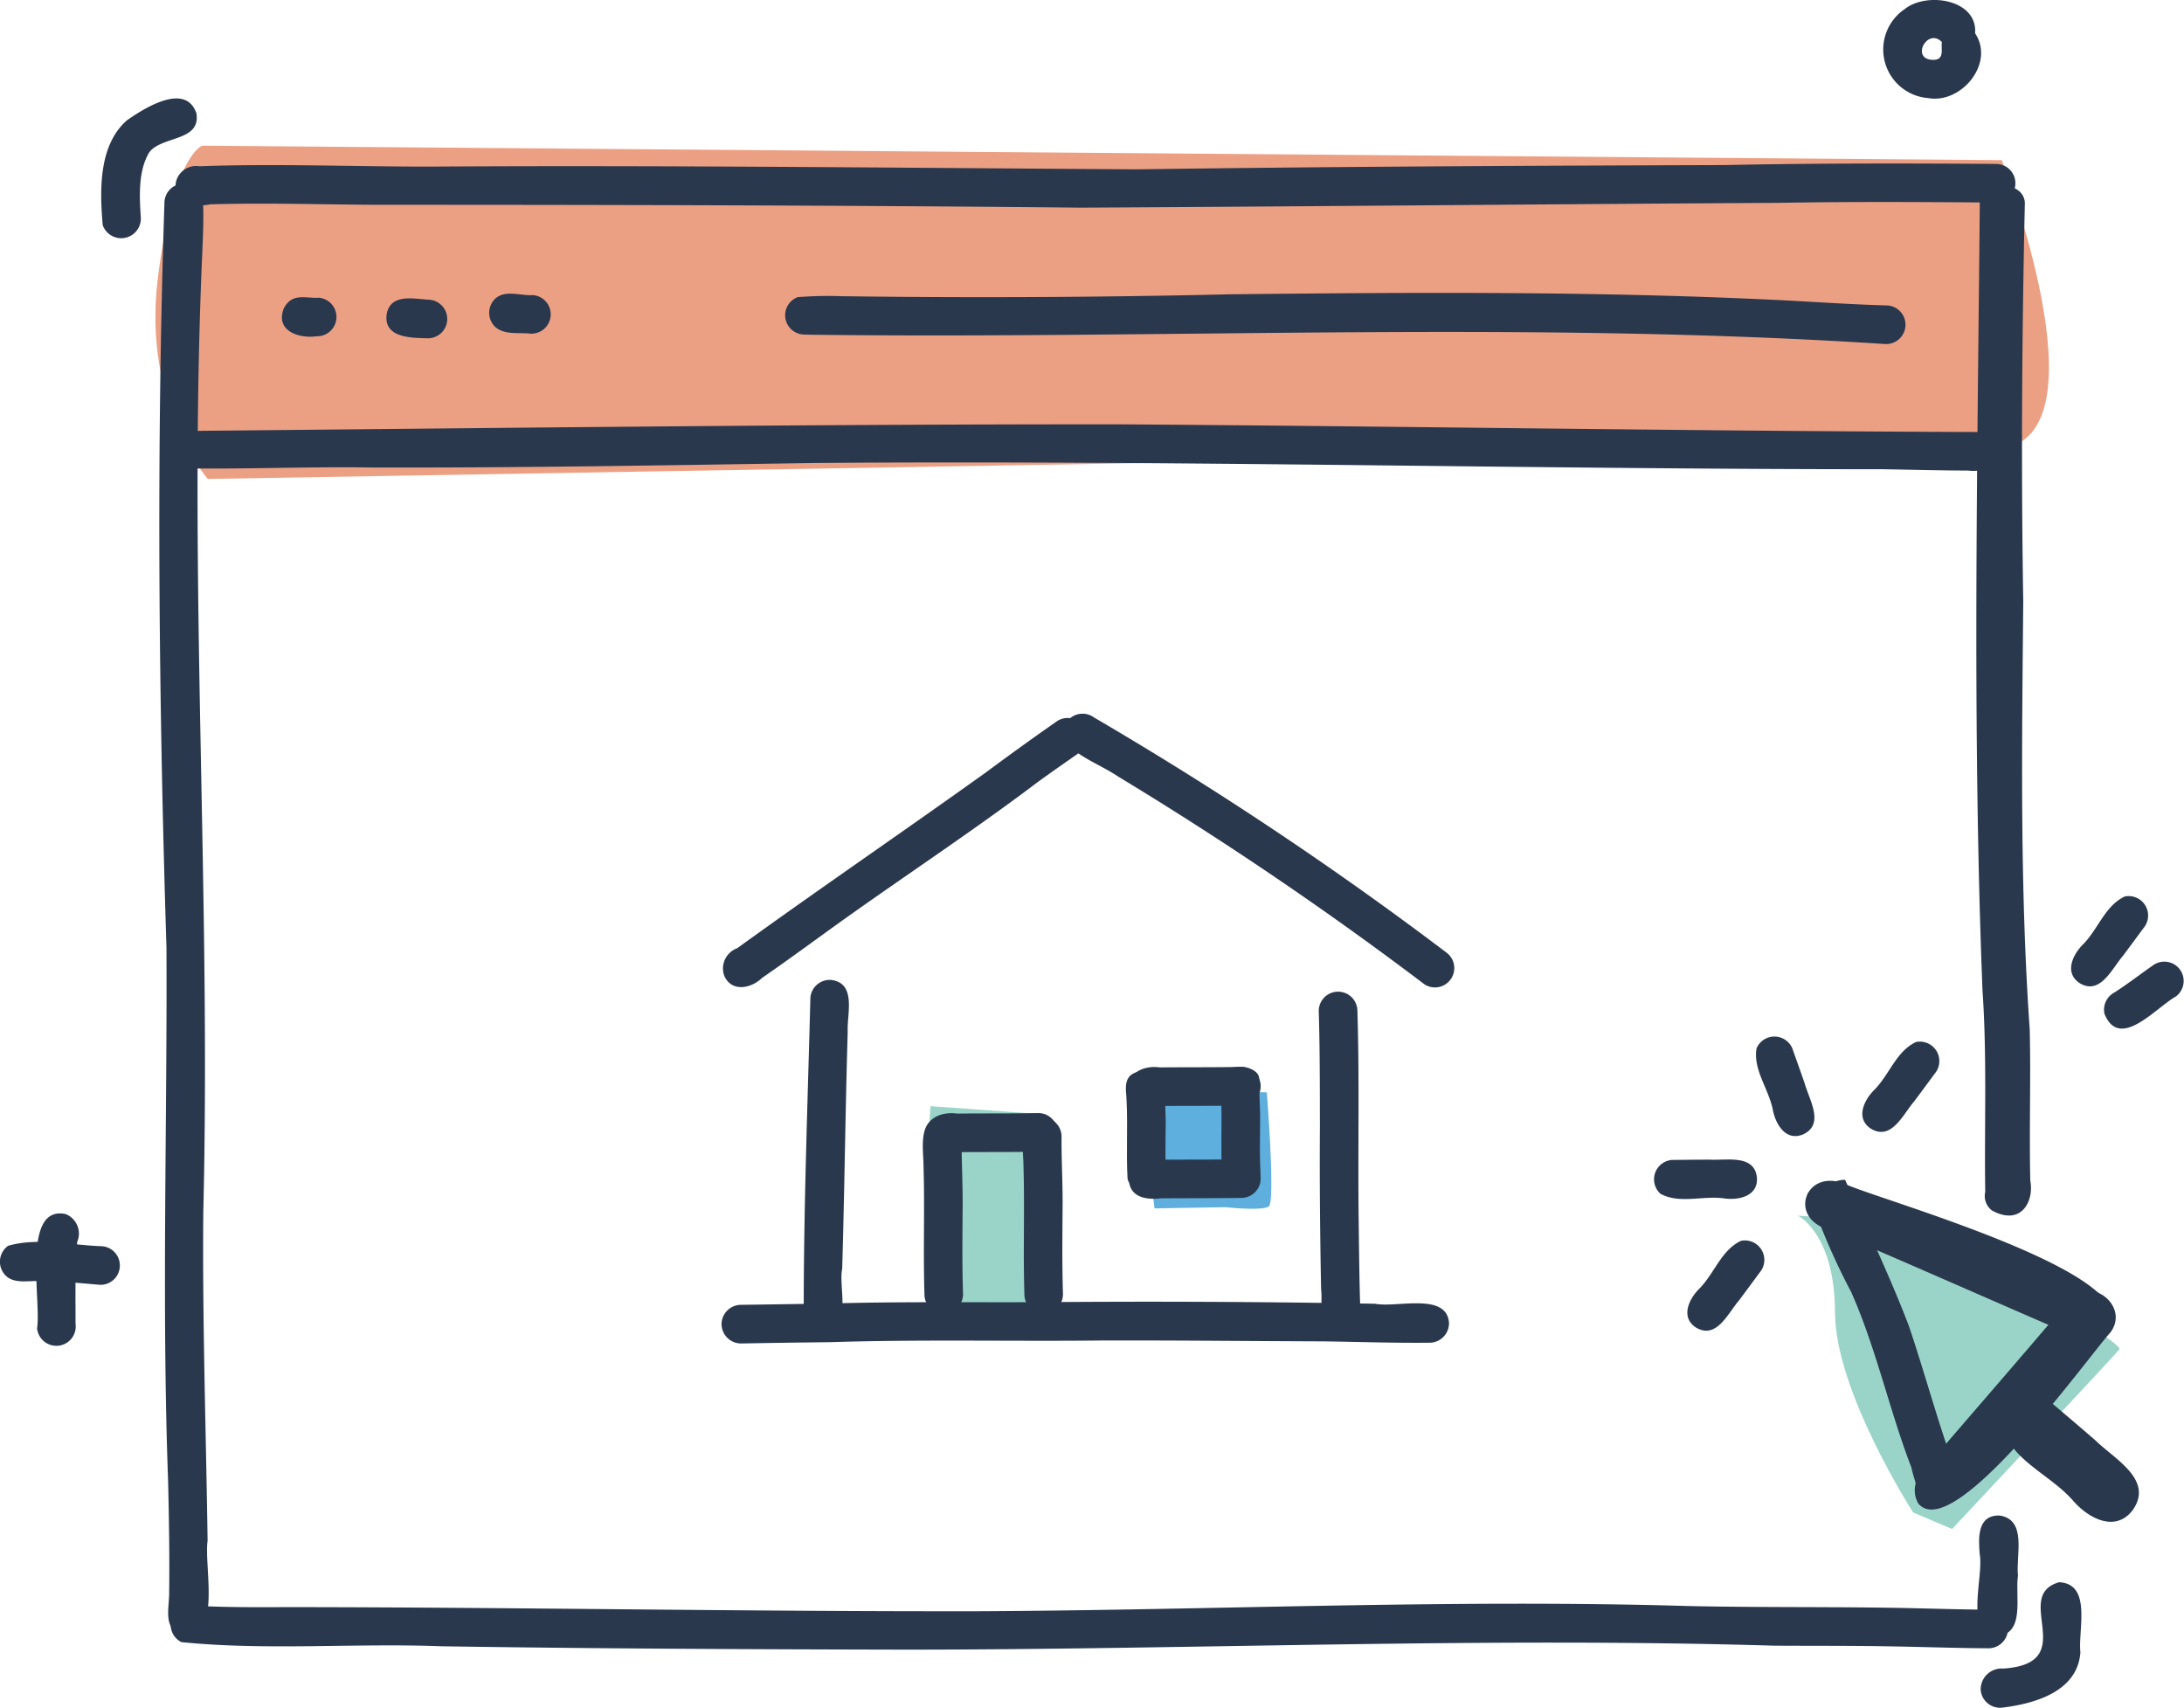 <svg xmlns="http://www.w3.org/2000/svg" width="153.201" height="119.791" viewBox="0 0 153.201 119.791">
  <g id="Group_23030" data-name="Group 23030" transform="translate(-1173.4 -315.151)">
    <path id="Path_6853" data-name="Path 6853" d="M3.16,3.059s19.332-7.113,20.216.353,0,47.687,0,47.687v78.153s-5.3,4.472-13.995,3.279S0,129.253,0,129.253Z" transform="matrix(0.017, 1, -1, 0.017, 1316.828, 323.173)" fill="#eca083"/>
    <path id="Path_6854" data-name="Path 6854" d="M.4.211s7.678-.476,8,0,0,3.035,0,3.035V8.221a32.339,32.339,0,0,1-5.029.209A16.947,16.947,0,0,1,0,8.221Z" transform="matrix(0.017, 1, -1, 0.017, 1262.468, 391.371)" fill="#5eafdd"/>
    <path id="Path_6855" data-name="Path 6855" d="M.72.214S14.4-.267,14.97.214s0,3.066,0,3.066V8.3s-3.394.287-8.963.211A52.393,52.393,0,0,1,0,8.3Z" transform="matrix(0.017, 1, -1, 0.017, 1246.973, 392.598)" fill="#9ad4c8"/>
    <path id="Path_6878" data-name="Path 6878" d="M.72,14.307S9.2-.469,9.768.011,22.16,11.953,22.16,11.953l-1.2,2.707S12.408,19.982,6.84,19.906,0,22.4,0,22.4Z" transform="matrix(0.017, 1, -1, 0.017, 1321.909, 400.035)" fill="#9ad4c8"/>
    <g id="Group_22998" data-name="Group 22998" transform="translate(1173.4 315.151)">
      <path id="Path_4514" data-name="Path 4514" d="M164.61,454.939c-16.527-.165-33.052-.2-49.579-.2-3.822-.023-7.721-.146-11.522-.032-1.082.233-2.606-.106-2.413-1.512a1.451,1.451,0,0,1,1.66-1.159c5.456-.2,10.918.036,16.374.023,16.459-.1,32.92.09,49.379.193,13.724-.194,27.446-.255,41.17-.3,6.372-.13,12.74-.127,19.112-.079a1.355,1.355,0,1,1-.058,2.709c-5.054-.04-10.108-.071-15.162.021C197.251,454.693,180.931,454.855,164.61,454.939Z" transform="translate(-88.765 -440.374)" fill="#29384d"/>
      <path id="Path_4515" data-name="Path 4515" d="M358.642,526.9a1.262,1.262,0,0,1-.49-1.312c-.07-4.713.135-9.435-.192-14.143-.723-18.356-.355-36.756-.191-55.114-.067-1.643,3.056-1.813,3.163-.126-.207,9.359-.268,18.623-.113,27.969-.092,10.006-.244,20.02.454,30.015.084,3.537-.041,7.073.04,10.611C361.588,526.211,360.7,528.006,358.642,526.9Z" transform="translate(-218.894 -441.983)" fill="#29384d"/>
      <path id="Path_4516" data-name="Path 4516" d="M100.433,556.489c-1.462-.341-.953-1.91-.972-3,.031-2.615-.013-5.236-.077-7.85-.449-12.448-.054-24.919-.113-37.361-.544-17.4-.72-34.8-.143-52.207a1.355,1.355,0,0,1,2.705-.135c.058,1.189,0,2.384-.048,3.573-1,22.455.619,44.841.071,67.272-.072,7.708.191,15.409.3,23.114C101.89,551.641,103.177,556.829,100.433,556.489Z" transform="translate(-87.594 -441.813)" fill="#29384d"/>
      <path id="Path_4517" data-name="Path 4517" d="M151.928,660.148c-10.863-.024-21.725-.07-32.585-.237-6.051-.232-12.205.313-18.208-.291a1.364,1.364,0,0,1,.884-2.555c2.306.13,4.616.105,6.924.1,16.038.017,32.072.314,48.109.289,16.6-.078,33.2-.858,49.79-.365,5.351.119,10.7.031,16.055.158,1.7.04,3.394.089,5.091.1a1.359,1.359,0,0,1,1.278,1.425,1.376,1.376,0,0,1-1.426,1.28c-2.3-.013-4.6-.1-6.905-.136-2.683-.048-5.367-.031-8.051-.046C192.55,659.261,172.254,660.143,151.928,660.148Z" transform="translate(-88.412 -544.438)" fill="#29384d"/>
      <path id="Path_4518" data-name="Path 4518" d="M358.977,652.821c-2.252-.189-.835-4.188-1.138-5.745-.091-1.128-.186-2.744,1.383-2.714,1.976.28,1.139,2.833,1.3,4.221C360.3,649.988,361.085,652.75,358.977,652.821Z" transform="translate(-218.968 -538.061)" fill="#29384d"/>
      <path id="Path_4519" data-name="Path 4519" d="M221.047,492.124c-25.013,0-50.143-.642-75.132-.436-10.284.161-20.585.342-30.866.315-4.228-.069-8.489.111-12.7.065a1.355,1.355,0,0,1,.747-2.6,1.053,1.053,0,0,0-.3-.037.161.161,0,0,0,.048,0c21.492-.2,43-.468,64.48-.458,20.194.134,40.321.478,60.51.539a1.359,1.359,0,0,1,1.277,1.426c-.082,1.117-1.173,1.388-2.123,1.28C225.01,492.212,223.028,492.158,221.047,492.124Z" transform="translate(-88.947 -459.211)" fill="#29384d"/>
      <path id="Path_6868" data-name="Path 6868" d="M20.669,3.392c-4.322,0-8.665-.69-12.983-.469a47.221,47.221,0,0,1-5.334.339c-.731-.074-1.467.12-2.194.07C-.119,2.773,0,.1.287.537.27.508.253.495.235.5c0,0,.008,0,.008,0C3.958.282,7.674-.01,11.386,0c3.49.145,6.968.514,10.456.579.128-.006.227.778.221,1.533-.014,1.2-.2,1.491-.367,1.375A9.629,9.629,0,0,1,20.669,3.392Z" transform="translate(129.833 82.41) rotate(69)" fill="#29384d"/>
      <path id="Path_4520" data-name="Path 4520" d="M118.662,473.62c-1.266.174-2.92-.388-2.3-1.958.59-1.128,1.532-.682,2.447-.747A1.355,1.355,0,0,1,118.662,473.62Z" transform="translate(-96.452 -450.033)" fill="#29384d"/>
      <path id="Path_4521" data-name="Path 4521" d="M133.981,473.844c-1.174-.029-3.1-.034-2.852-1.712.291-1.468,1.916-1.041,3-.993A1.355,1.355,0,0,1,133.981,473.844Z" transform="translate(-104.002 -450.116)" fill="#29384d"/>
      <path id="Path_4522" data-name="Path 4522" d="M148.664,473.181c-.811-.095-1.771.105-2.453-.429a1.374,1.374,0,0,1-.156-1.909c.7-.817,1.841-.3,2.757-.367A1.355,1.355,0,0,1,148.664,473.181Z" transform="translate(-111.426 -449.777)" fill="#29384d"/>
      <path id="Path_4523" data-name="Path 4523" d="M265,473.85c-25.217-1.638-50.474-.329-75.7-.655l.168-.023.078-.022a1.355,1.355,0,0,1-.79-2.587,27.16,27.16,0,0,1,3.075-.066q13.526.183,27.046-.129H218.7c13.181-.144,26.382-.236,39.55.434,2.3.123,4.6.281,6.9.341a1.355,1.355,0,1,1-.15,2.705Z" transform="translate(-132.799 -449.721)" fill="#29384d"/>
      <path id="Path_4525" data-name="Path 4525" d="M134.7,535.357a1.509,1.509,0,0,1,.9-1.93c5.771-4.17,11.653-8.186,17.442-12.328q2.433-1.809,4.914-3.54a1.355,1.355,0,0,1,1.668,2.136c-.984.687-1.97,1.372-2.942,2.078-4.912,3.714-10.083,7.065-15.062,10.686-1.415,1.025-2.828,2.054-4.266,3.044C136.592,536.246,135.22,536.531,134.7,535.357Z" transform="translate(-83.895 -466.912)" fill="#29384d"/>
      <path id="Path_4526" data-name="Path 4526" d="M208.427,535.662a250.888,250.888,0,0,0-21.492-14.577c-1.189-.8-2.635-1.3-3.642-2.326a1.355,1.355,0,0,1,2.284-1.459,1.493,1.493,0,0,0-.364-.377,250.057,250.057,0,0,1,24.748,16.507A1.355,1.355,0,0,1,208.427,535.662Z" transform="translate(-108.497 -466.614)" fill="#29384d"/>
      <path id="Path_4527" data-name="Path 4527" d="M146.135,578.036c-.009-7.42.278-14.826.468-22.231a1.364,1.364,0,0,1,1.47-1.23c1.795.24,1.079,2.425,1.147,3.643-.167,5.615-.223,11.106-.386,16.6-.274,1.381.7,3.9-1.134,4.325A1.366,1.366,0,0,1,146.135,578.036Z" transform="translate(-89.756 -485.839)" fill="#29384d"/>
      <path id="Path_4528" data-name="Path 4528" d="M219.931,579.856c-.42-.815-.183-1.811-.283-2.7-.075-3.815-.111-7.631-.085-11.447-.005-2.66,0-5.325-.077-7.983a1.355,1.355,0,1,1,2.707-.11c.148,4.732.036,9.465.083,14.2.031,2.349.048,4.7.131,7.052A1.365,1.365,0,0,1,219.931,579.856Z" transform="translate(-126.976 -486.726)" fill="#29384d"/>
      <path id="Path_4529" data-name="Path 4529" d="M134.434,602a1.367,1.367,0,0,1,1.327-1.382c2-.025,4-.06,5.994-.086,5.029-.15,10.058-.076,15.089-.1q11.716-.1,23.432.11c1.517.3,5.042-.826,5.186,1.351a1.367,1.367,0,0,1-1.328,1.382c-2.488.03-4.975-.062-7.464-.095-5.2-.017-10.4-.076-15.6-.06-6.351.068-12.7-.086-19.049.118q-3.1.033-6.209.09A1.368,1.368,0,0,1,134.434,602Z" transform="translate(-83.819 -509.094)" fill="#29384d"/>
      <path id="Path_4530" data-name="Path 4530" d="M169.641,581.963c-.1-2.993.024-5.983-.066-8.976,0-1.272-.47-3.577,1.468-3.484a1.369,1.369,0,0,1,1.2,1.446c-.006,1.715.1,3.433.071,5.149-.011,1.938-.035,3.874.031,5.811a1.355,1.355,0,0,1-2.709.054Z" transform="translate(-97.78 -491.134)" fill="#29384d"/>
      <path id="Path_6846" data-name="Path 6846" d="M169.641,577.016c-.1-1.805.024-3.609-.066-5.414,0-.767-.47-2.157,1.468-2.1.72.045,1.261.447,1.2.872-.006,1.034.1,2.071.071,3.106-.011,1.169-.035,2.336.031,3.5.025.444-.6.824-1.328.832S169.668,577.461,169.641,577.016Z" transform="translate(-83.923 -494.668)" fill="#29384d"/>
      <path id="Path_6845" data-name="Path 6845" d="M169.641,581.963c-.1-2.993.024-5.983-.066-8.976,0-1.272-.47-3.577,1.468-3.484a1.369,1.369,0,0,1,1.2,1.446c-.006,1.715.1,3.433.071,5.149-.011,1.938-.035,3.874.031,5.811a1.355,1.355,0,0,1-2.709.054Z" transform="translate(-104.791 -491.134)" fill="#29384d"/>
      <path id="Path_6848" data-name="Path 6848" d="M169.641,577.016c-.1-1.805.024-3.609-.066-5.414,0-.767-.47-2.157,1.468-2.1.72.045,1.261.447,1.2.872-.006,1.034.1,2.071.071,3.106-.011,1.169-.035,2.336.031,3.5.025.444-.6.824-1.328.832S169.668,577.461,169.641,577.016Z" transform="translate(-90.548 -494.372)" fill="#29384d"/>
      <path id="Path_4531" data-name="Path 4531" d="M191.818,576.582c-.176-1.247,1.127-1.728,2.159-1.572,1.9-.021,3.809,0,5.712-.036a1.355,1.355,0,0,1,.054,2.709c-1.9.034-3.8.018-5.694.033C193.134,577.82,191.977,577.706,191.818,576.582Z" transform="translate(-126.857 -496.901)" fill="#29384d"/>
      <path id="Path_6847" data-name="Path 6847" d="M191.818,576.582c-.176-1.247,1.127-1.728,2.159-1.572,1.9-.021,3.809,0,5.712-.036a1.355,1.355,0,0,1,.054,2.709c-1.9.034-3.8.018-5.694.033C193.134,577.82,191.977,577.706,191.818,576.582Z" transform="translate(-112.614 -500.139)" fill="#29384d"/>
      <path id="Path_6849" data-name="Path 6849" d="M191.818,576.582c-.176-1.247,1.127-1.728,2.159-1.572,1.9-.021,3.809,0,5.712-.036a1.355,1.355,0,0,1,.054,2.709c-1.9.034-3.8.018-5.694.033C193.134,577.82,191.977,577.706,191.818,576.582Z" transform="translate(-112.614 -493.662)" fill="#29384d"/>
      <path id="Path_4536" data-name="Path 4536" d="M90.6,451.462c-.211-2.428-.3-5.59,1.692-7.348,1.236-.867,4.122-2.7,4.881-.493.309,1.976-2.367,1.561-3.294,2.71-.806,1.3-.705,3.13-.606,4.611A1.377,1.377,0,0,1,90.6,451.462Z" transform="translate(-83.394 -435.669)" fill="#29384d"/>
      <path id="Path_4537" data-name="Path 4537" d="M358.141,661.421a1.468,1.468,0,0,1,1.593-1.5c5.488-.375.539-5.095,3.909-6.056,2.324.114,1.315,3.365,1.493,4.916-.2,2.776-3.25,3.618-5.538,3.885A1.365,1.365,0,0,1,358.141,661.421Z" transform="translate(-219.202 -542.883)" fill="#29384d"/>
      <path id="Path_4538" data-name="Path 4538" d="M347.4,435.435a3.417,3.417,0,0,1-1.648-6.228c1.533-1.249,5.137-.706,4.953,1.686C352.107,432.99,349.752,435.861,347.4,435.435Zm.435-2.68c.74-.042.467-.77.54-1.248C347.346,430.435,346.1,432.808,347.839,432.755Z" transform="translate(-212.158 -428.557)" fill="#29384d"/>
      <path id="Path_4539" data-name="Path 4539" d="M83.1,608.413c-1.417-.116-2.84-.27-4.263-.263-.858-.033-1.96.254-2.527-.588a1.376,1.376,0,0,1,.338-1.886c2.078-.6,4.448-.036,6.607.031A1.356,1.356,0,0,1,83.1,608.413Z" transform="translate(-76.08 -518.293)" fill="#29384d"/>
      <path id="Path_4540" data-name="Path 4540" d="M81.293,609.393c.313-1.864-1.119-8.654,2-8a1.472,1.472,0,0,1,.814,1.957c-.163,1.9-.111,3.817-.116,5.725A1.359,1.359,0,1,1,81.293,609.393Z" transform="translate(-78.693 -516.236)" fill="#29384d"/>
      <path id="Path_4541" data-name="Path 4541" d="M371.618,562.245c-1.093-.725-.479-2.009.265-2.736,1.068-1.1,1.53-2.7,2.912-3.34a1.365,1.365,0,0,1,1.422,2.064c-.522.708-1.041,1.414-1.568,2.117C373.873,561.25,373.061,563.126,371.618,562.245Z" transform="translate(-225.742 -493.29)" fill="#29384d"/>
      <path id="Path_6874" data-name="Path 6874" d="M371.618,562.245c-1.093-.725-.479-2.009.265-2.736,1.068-1.1,1.53-2.7,2.912-3.34a1.365,1.365,0,0,1,1.422,2.064c-.522.708-1.041,1.414-1.568,2.117C373.873,561.25,373.061,563.126,371.618,562.245Z" transform="translate(-240.387 -483.081)" fill="#29384d"/>
      <path id="Path_6875" data-name="Path 6875" d="M371.618,562.245c-1.093-.725-.479-2.009.265-2.736,1.068-1.1,1.53-2.7,2.912-3.34a1.365,1.365,0,0,1,1.422,2.064c-.522.708-1.041,1.414-1.568,2.117C373.873,561.25,373.061,563.126,371.618,562.245Z" transform="translate(-252.662 -469.136)" fill="#29384d"/>
      <path id="Path_6876" data-name="Path 6876" d="M.594,6.116C-.5,5.391.114,4.107.859,3.379c1.068-1.1,1.53-2.7,2.912-3.34A1.365,1.365,0,0,1,5.192,2.1c-.522.708-1.041,1.414-1.568,2.117C2.849,5.121,2.037,7,.594,6.116Z" transform="translate(121.073 76.644) rotate(-56)" fill="#29384d"/>
      <path id="Path_6877" data-name="Path 6877" d="M.594,6.116C-.5,5.391.114,4.107.859,3.379c1.068-1.1,1.53-2.7,2.912-3.34A1.365,1.365,0,0,1,5.192,2.1c-.522.708-1.041,1.414-1.568,2.117C2.849,5.121,2.037,7,.594,6.116Z" transform="translate(118.717 86.772) rotate(-127)" fill="#29384d"/>
      <path id="Path_4542" data-name="Path 4542" d="M375.735,569.107a1.365,1.365,0,0,1,1-1.6,1.042,1.042,0,0,0-.281.107l.03-.019-.011.006-.025.011c.939-.6,1.824-1.294,2.744-1.93a1.355,1.355,0,0,1,1.547,2.224C379.349,568.68,376.78,571.738,375.735,569.107Z" transform="translate(-228.115 -498.006)" fill="#29384d"/>
      <path id="Path_6871" data-name="Path 6871" d="M.047,10.607A1.861,1.861,0,0,1,1.411,8.423a1.423,1.423,0,0,0-.383.146l.041-.026-.015.009-.034.015C2.3,7.742,13.186,1.216,14.439.35c1.951-1.381,4.081,1.681,2.109,3.032C14.654,4.439,1.472,14.193.047,10.607Z" transform="matrix(0.951, -0.309, 0.309, 0.951, 131.238, 95.382)" fill="#29384d"/>
      <path id="Path_6873" data-name="Path 6873" d="M.044,13.339a2.575,2.575,0,0,1,1.776-2.8,1.541,1.541,0,0,0-.437.181l.047-.032-.018.011-.038.018C2.832,9.7,15.228,1.609,16.655.535c2.221-1.712,4.262,1.086,2.017,2.761C16.515,4.605,1.666,17.783.044,13.339Z" transform="translate(136.725 100.459) rotate(-123)" fill="#29384d"/>
    </g>
    <path id="Path_6872" data-name="Path 6872" d="M.921,9.5c-1.7-1.125-.744-3.12.411-4.249C2.99,3.544,3.706,1.051,5.85.061A2.12,2.12,0,0,1,8.056,3.267c-.809,1.1-1.616,2.2-2.433,3.287C4.42,7.952,3.161,10.866.921,9.5Z" transform="matrix(0.07, -0.998, 0.998, 0.07, 1313.453, 421.334)" fill="#29384d"/>
  </g>
</svg>
